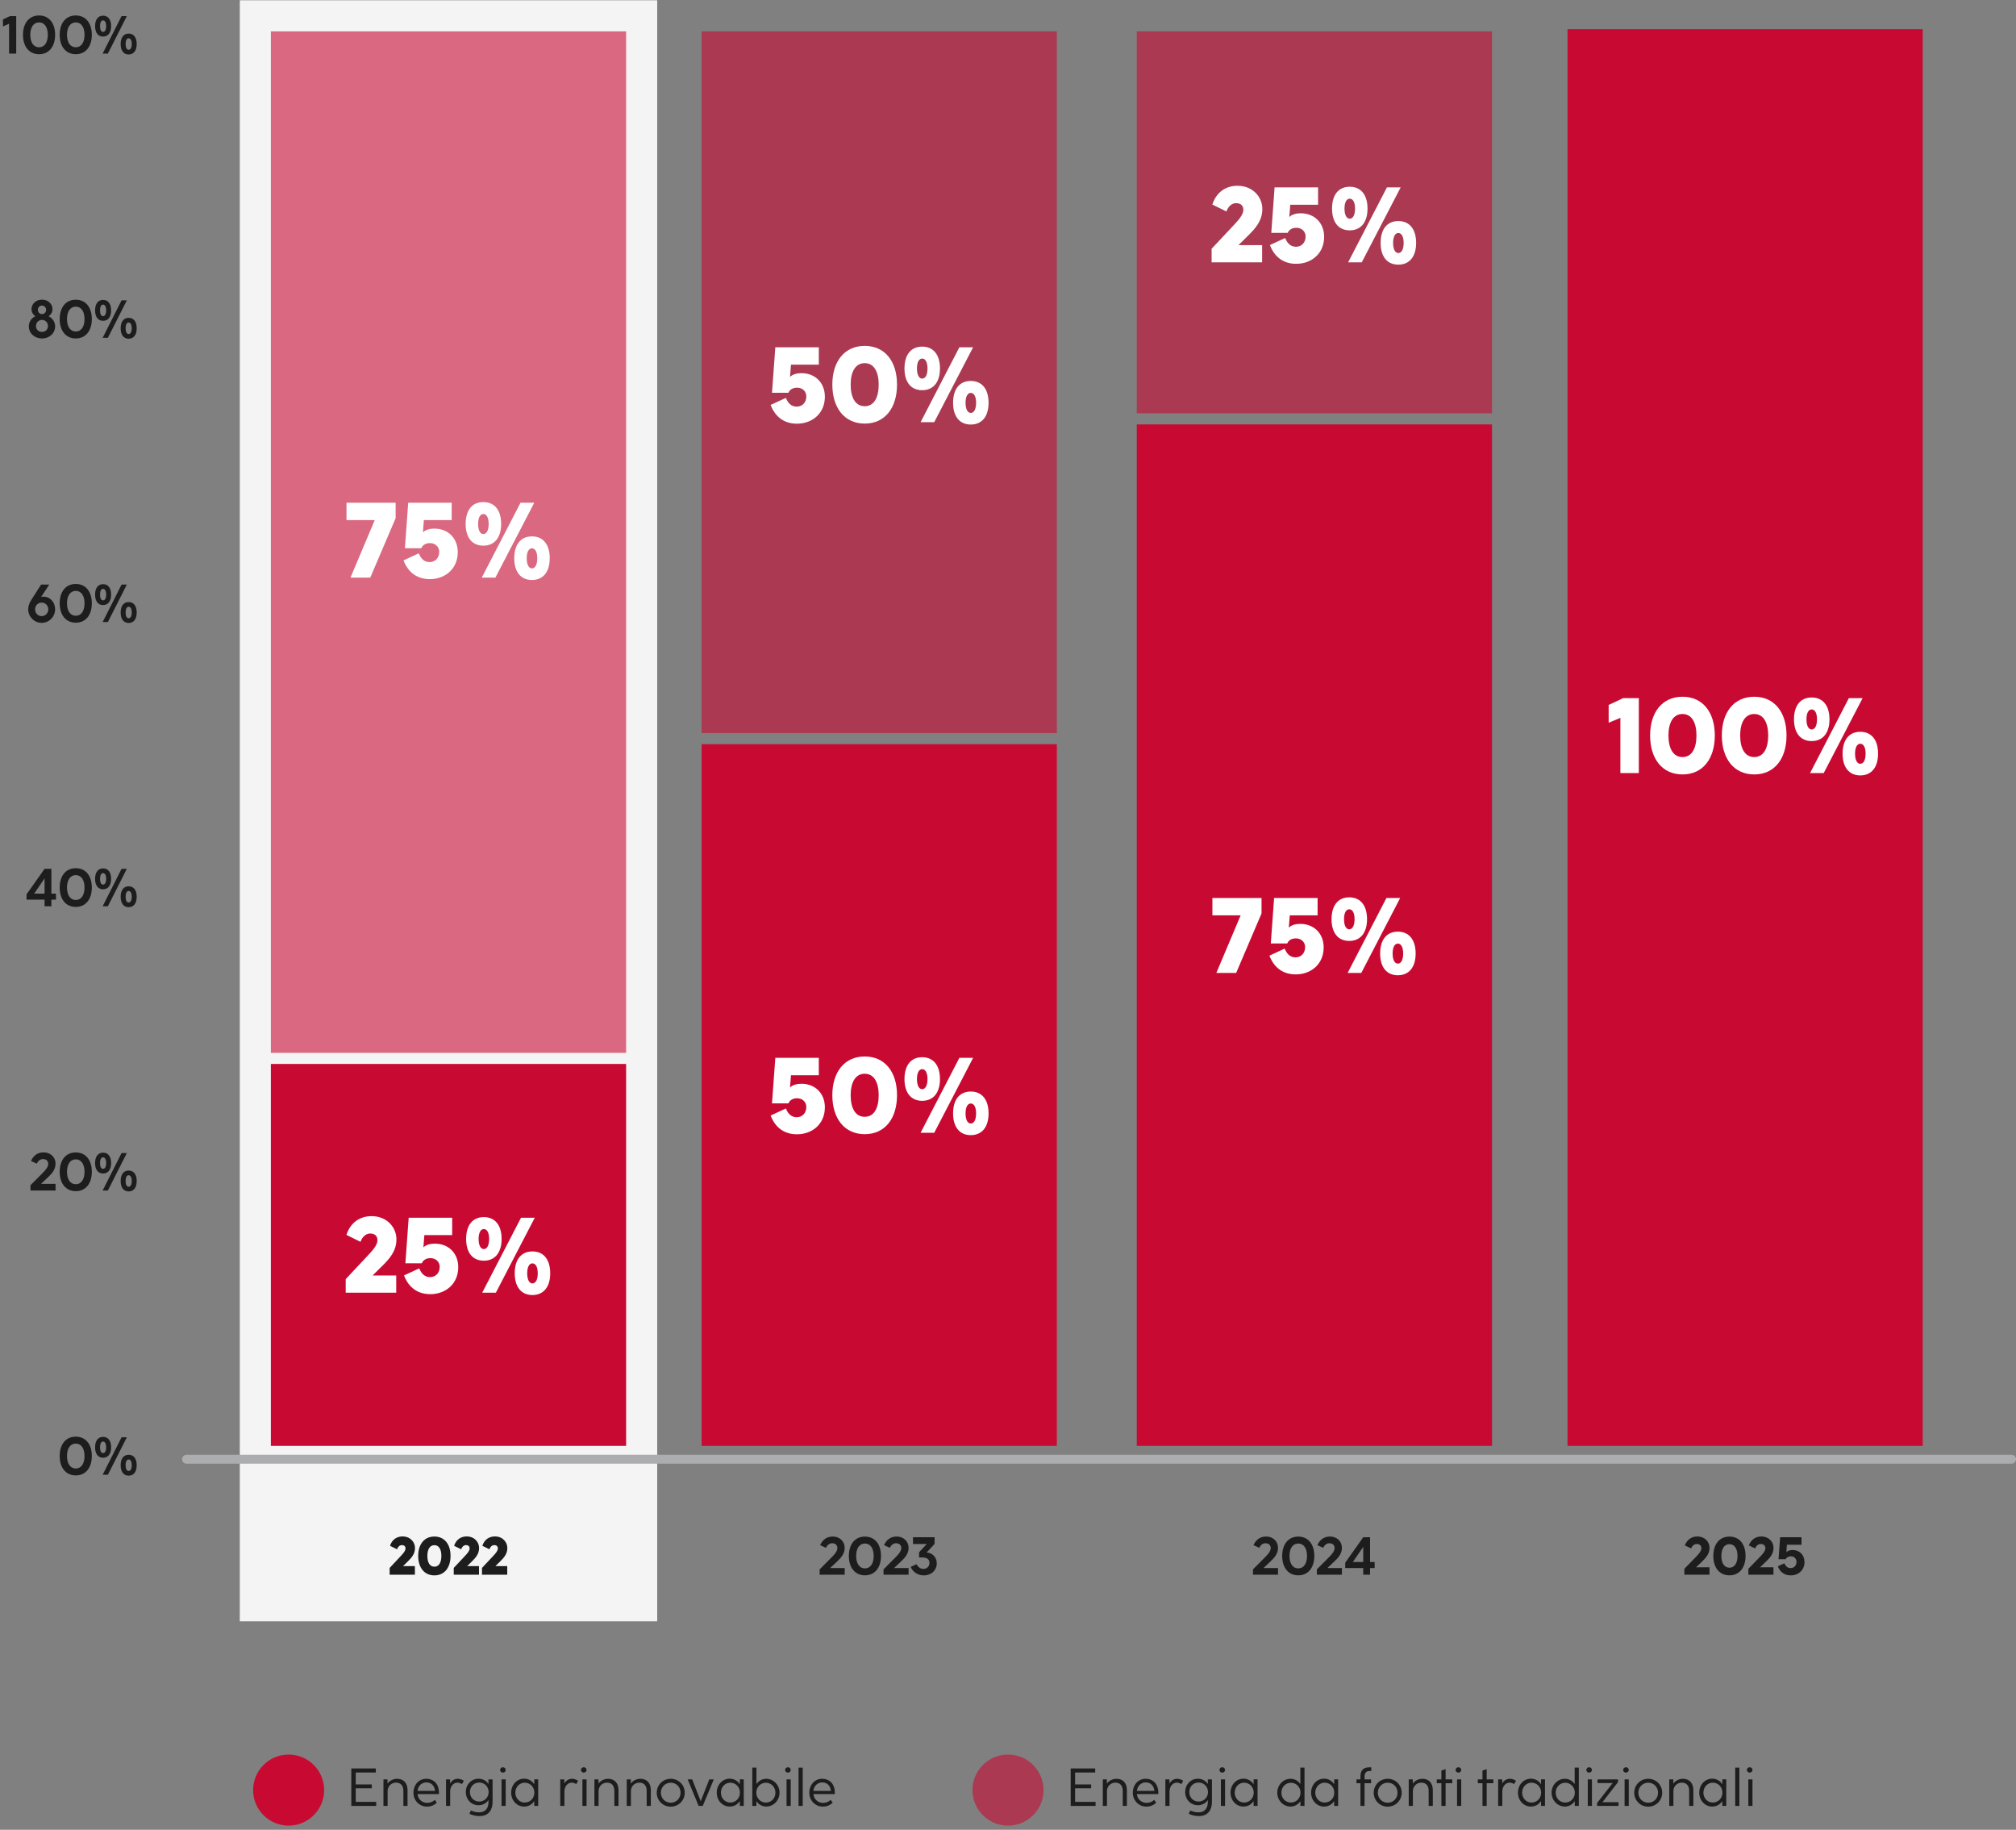 <?xml version="1.0" encoding="UTF-8"?>
<svg width="454px" height="412px" viewBox="0 0 454 412" version="1.1" xmlns="http://www.w3.org/2000/svg" xmlns:xlink="http://www.w3.org/1999/xlink">
    <rect x="0" y="0" width="454" height="412" fill="#808080" stroke="none"/>
    <title>rinnovabili-ita</title>
    <g id="🔪-04-Export" stroke="none" stroke-width="1" fill="none" fill-rule="evenodd">
        <g id="grafici-export-desktop" transform="translate(-493, -4142)">
            <g id="rinnovabili-ita" transform="translate(493.664, 4142.064)">
                <g id="Group-8" transform="translate(56.336, 395)">
                    <circle id="Oval-Copy-36" fill="#C80A32" cx="8" cy="8" r="8"></circle>
                    <circle id="Oval-Copy-38" fill="#C80A32" opacity="0.6" cx="170" cy="8" r="8"></circle>
                    <g id="Energia-rinnovabile" transform="translate(22.116, 2.852)" fill="#1D1D1D" fill-rule="nonzero">
                        <polygon id="Path" points="0 8.712 5.604 8.712 5.604 7.8 0.996 7.8 0.996 4.74 4.608 4.74 4.608 3.876 0.996 3.876 0.996 1.188 5.52 1.188 5.52 0.276 0 0.276"></polygon>
                        <path d="M7.236,8.712 L8.172,8.712 L8.172,5.364 C8.172,4.26 9.048,3.468 10.068,3.468 C11.076,3.468 11.724,4.104 11.724,5.316 L11.724,8.712 L12.66,8.712 L12.66,5.148 C12.66,3.492 11.7,2.604 10.308,2.604 C9.42,2.604 8.556,3.072 8.148,3.708 L8.148,2.736 L7.236,2.736 L7.236,8.712 Z" id="Path"></path>
                        <path d="M17.04,8.868 C17.964,8.868 18.696,8.52 19.26,7.992 L18.804,7.344 C18.372,7.764 17.796,8.028 17.1,8.028 C15.948,8.028 15.036,7.224 14.904,6.048 L19.716,6.048 C19.74,5.916 19.74,5.82 19.74,5.712 C19.74,3.924 18.696,2.604 16.86,2.604 C15.192,2.604 13.992,3.996 13.992,5.736 C13.992,7.476 15.3,8.868 17.04,8.868 Z M14.904,5.328 C15.048,4.188 15.84,3.42 16.908,3.42 C18.024,3.42 18.732,4.176 18.864,5.328 L14.904,5.328 Z" id="Shape"></path>
                        <path d="M21.324,8.712 L22.26,8.712 L22.26,5.436 C22.284,4.236 23.04,3.48 23.88,3.468 C24.216,3.468 24.564,3.576 24.924,3.792 L25.344,3.048 C24.9,2.748 24.408,2.604 23.964,2.604 C23.208,2.604 22.584,3.036 22.236,3.672 L22.236,2.736 L21.324,2.736 L21.324,8.712 Z" id="Path"></path>
                        <path d="M28.668,2.592 C27.012,2.592 25.788,3.9 25.788,5.58 C25.788,7.272 27.012,8.556 28.668,8.556 C29.64,8.556 30.408,8.076 30.9,7.392 L30.888,7.512 L30.888,7.86 C30.888,9.084 30.3,10.164 28.776,10.164 C28.092,10.164 27.432,9.984 26.94,9.744 L26.592,10.476 C27.12,10.764 28.02,11.004 28.86,11.004 C30.924,11.004 31.812,9.588 31.812,7.836 L31.812,2.736 L30.888,2.736 L30.888,3.768 C30.408,3.084 29.64,2.592 28.668,2.592 Z M26.712,5.58 C26.712,4.392 27.588,3.444 28.812,3.444 C30,3.444 30.924,4.38 30.924,5.604 C30.924,6.792 30,7.728 28.812,7.728 C27.588,7.728 26.712,6.804 26.712,5.58 Z" id="Shape"></path>
                        <path d="M33.828,8.712 L34.764,8.712 L34.764,2.736 L33.828,2.736 L33.828,8.712 Z M33.504,0.612 C33.504,0.924 33.756,1.212 34.14,1.212 C34.512,1.212 34.764,0.924 34.764,0.612 C34.764,0.288 34.512,0 34.14,0 C33.756,0 33.504,0.288 33.504,0.612 Z" id="Shape"></path>
                        <path d="M38.916,8.856 C39.876,8.856 40.692,8.4 41.196,7.608 L41.196,8.712 L42.084,8.712 L42.084,2.724 L41.196,2.724 L41.196,3.84 C40.692,3.036 39.864,2.58 38.916,2.58 C37.296,2.58 36,3.936 36,5.724 C36,7.5 37.284,8.856 38.916,8.856 Z M36.936,5.724 C36.936,4.464 37.884,3.48 39.036,3.48 C40.236,3.48 41.22,4.416 41.22,5.724 C41.22,7.02 40.236,7.956 39.036,7.956 C37.884,7.956 36.936,6.984 36.936,5.724 Z" id="Shape"></path>
                        <path d="M47.052,8.712 L47.988,8.712 L47.988,5.436 C48.012,4.236 48.768,3.48 49.608,3.468 C49.944,3.468 50.292,3.576 50.652,3.792 L51.072,3.048 C50.628,2.748 50.136,2.604 49.692,2.604 C48.936,2.604 48.312,3.036 47.964,3.672 L47.964,2.736 L47.052,2.736 L47.052,8.712 Z" id="Path"></path>
                        <path d="M52.044,8.712 L52.98,8.712 L52.98,2.736 L52.044,2.736 L52.044,8.712 Z M51.72,0.612 C51.72,0.924 51.972,1.212 52.356,1.212 C52.728,1.212 52.98,0.924 52.98,0.612 C52.98,0.288 52.728,0 52.356,0 C51.972,0 51.72,0.288 51.72,0.612 Z" id="Shape"></path>
                        <path d="M54.744,8.712 L55.68,8.712 L55.68,5.364 C55.68,4.26 56.556,3.468 57.576,3.468 C58.584,3.468 59.232,4.104 59.232,5.316 L59.232,8.712 L60.168,8.712 L60.168,5.148 C60.168,3.492 59.208,2.604 57.816,2.604 C56.928,2.604 56.064,3.072 55.656,3.708 L55.656,2.736 L54.744,2.736 L54.744,8.712 Z" id="Path"></path>
                        <path d="M62.028,8.712 L62.964,8.712 L62.964,5.364 C62.964,4.26 63.84,3.468 64.86,3.468 C65.868,3.468 66.516,4.104 66.516,5.316 L66.516,8.712 L67.452,8.712 L67.452,5.148 C67.452,3.492 66.492,2.604 65.1,2.604 C64.212,2.604 63.348,3.072 62.94,3.708 L62.94,2.736 L62.028,2.736 L62.028,8.712 Z" id="Path"></path>
                        <path d="M71.928,8.88 C73.692,8.88 75.084,7.488 75.084,5.736 C75.084,3.984 73.692,2.604 71.94,2.604 C70.164,2.604 68.784,3.984 68.784,5.736 C68.784,7.488 70.164,8.88 71.928,8.88 Z M69.708,5.736 C69.708,4.464 70.704,3.48 71.94,3.48 C73.176,3.48 74.148,4.464 74.148,5.736 C74.148,7.02 73.176,7.992 71.94,7.992 C70.704,7.992 69.708,7.02 69.708,5.736 Z" id="Shape"></path>
                        <polygon id="Path" points="78.216 8.712 79.14 8.712 81.636 2.736 80.616 2.736 78.684 7.656 76.764 2.736 75.744 2.736"></polygon>
                        <path d="M85.212,8.856 C86.172,8.856 86.988,8.4 87.492,7.608 L87.492,8.712 L88.38,8.712 L88.38,2.724 L87.492,2.724 L87.492,3.84 C86.988,3.036 86.16,2.58 85.212,2.58 C83.592,2.58 82.296,3.936 82.296,5.724 C82.296,7.5 83.58,8.856 85.212,8.856 Z M83.232,5.724 C83.232,4.464 84.18,3.48 85.332,3.48 C86.532,3.48 87.516,4.416 87.516,5.724 C87.516,7.02 86.532,7.956 85.332,7.956 C84.18,7.956 83.232,6.984 83.232,5.724 Z" id="Shape"></path>
                        <path d="M93.444,8.856 C95.076,8.856 96.432,7.488 96.432,5.724 C96.432,3.984 95.064,2.604 93.444,2.604 C92.484,2.604 91.716,3.084 91.236,3.792 L91.236,0.084 L90.3,0.084 L90.3,8.712 L91.224,8.712 L91.224,7.644 C91.716,8.364 92.484,8.856 93.444,8.856 Z M91.2,5.724 C91.2,4.464 92.172,3.492 93.36,3.492 C94.548,3.492 95.508,4.464 95.508,5.724 C95.508,7.02 94.548,7.956 93.36,7.956 C92.184,7.956 91.2,7.02 91.2,5.724 Z" id="Shape"></path>
                        <path d="M98.016,8.712 L98.952,8.712 L98.952,2.736 L98.016,2.736 L98.016,8.712 Z M97.692,0.612 C97.692,0.924 97.944,1.212 98.328,1.212 C98.7,1.212 98.952,0.924 98.952,0.612 C98.952,0.288 98.7,0 98.328,0 C97.944,0 97.692,0.288 97.692,0.612 Z" id="Shape"></path>
                        <polygon id="Path" points="100.716 8.712 101.652 8.712 101.652 0.084 100.716 0.084"></polygon>
                        <path d="M106.188,8.868 C107.112,8.868 107.844,8.52 108.408,7.992 L107.952,7.344 C107.52,7.764 106.944,8.028 106.248,8.028 C105.096,8.028 104.184,7.224 104.052,6.048 L108.864,6.048 C108.888,5.916 108.888,5.82 108.888,5.712 C108.888,3.924 107.844,2.604 106.008,2.604 C104.34,2.604 103.14,3.996 103.14,5.736 C103.14,7.476 104.448,8.868 106.188,8.868 Z M104.052,5.328 C104.196,4.188 104.988,3.42 106.056,3.42 C107.172,3.42 107.88,4.176 108.012,5.328 L104.052,5.328 Z" id="Shape"></path>
                    </g>
                    <g id="Energia-da-fonti-tra" transform="translate(184.116, 2.852)" fill="#1D1D1D" fill-rule="nonzero">
                        <polygon id="Path" points="0 8.712 5.604 8.712 5.604 7.8 0.996 7.8 0.996 4.74 4.608 4.74 4.608 3.876 0.996 3.876 0.996 1.188 5.52 1.188 5.52 0.276 0 0.276"></polygon>
                        <path d="M7.236,8.712 L8.172,8.712 L8.172,5.364 C8.172,4.26 9.048,3.468 10.068,3.468 C11.076,3.468 11.724,4.104 11.724,5.316 L11.724,8.712 L12.66,8.712 L12.66,5.148 C12.66,3.492 11.7,2.604 10.308,2.604 C9.42,2.604 8.556,3.072 8.148,3.708 L8.148,2.736 L7.236,2.736 L7.236,8.712 Z" id="Path"></path>
                        <path d="M17.04,8.868 C17.964,8.868 18.696,8.52 19.26,7.992 L18.804,7.344 C18.372,7.764 17.796,8.028 17.1,8.028 C15.948,8.028 15.036,7.224 14.904,6.048 L19.716,6.048 C19.74,5.916 19.74,5.82 19.74,5.712 C19.74,3.924 18.696,2.604 16.86,2.604 C15.192,2.604 13.992,3.996 13.992,5.736 C13.992,7.476 15.3,8.868 17.04,8.868 Z M14.904,5.328 C15.048,4.188 15.84,3.42 16.908,3.42 C18.024,3.42 18.732,4.176 18.864,5.328 L14.904,5.328 Z" id="Shape"></path>
                        <path d="M21.324,8.712 L22.26,8.712 L22.26,5.436 C22.284,4.236 23.04,3.48 23.88,3.468 C24.216,3.468 24.564,3.576 24.924,3.792 L25.344,3.048 C24.9,2.748 24.408,2.604 23.964,2.604 C23.208,2.604 22.584,3.036 22.236,3.672 L22.236,2.736 L21.324,2.736 L21.324,8.712 Z" id="Path"></path>
                        <path d="M28.668,2.592 C27.012,2.592 25.788,3.9 25.788,5.58 C25.788,7.272 27.012,8.556 28.668,8.556 C29.64,8.556 30.408,8.076 30.9,7.392 L30.888,7.512 L30.888,7.86 C30.888,9.084 30.3,10.164 28.776,10.164 C28.092,10.164 27.432,9.984 26.94,9.744 L26.592,10.476 C27.12,10.764 28.02,11.004 28.86,11.004 C30.924,11.004 31.812,9.588 31.812,7.836 L31.812,2.736 L30.888,2.736 L30.888,3.768 C30.408,3.084 29.64,2.592 28.668,2.592 Z M26.712,5.58 C26.712,4.392 27.588,3.444 28.812,3.444 C30,3.444 30.924,4.38 30.924,5.604 C30.924,6.792 30,7.728 28.812,7.728 C27.588,7.728 26.712,6.804 26.712,5.58 Z" id="Shape"></path>
                        <path d="M33.828,8.712 L34.764,8.712 L34.764,2.736 L33.828,2.736 L33.828,8.712 Z M33.504,0.612 C33.504,0.924 33.756,1.212 34.14,1.212 C34.512,1.212 34.764,0.924 34.764,0.612 C34.764,0.288 34.512,0 34.14,0 C33.756,0 33.504,0.288 33.504,0.612 Z" id="Shape"></path>
                        <path d="M38.916,8.856 C39.876,8.856 40.692,8.4 41.196,7.608 L41.196,8.712 L42.084,8.712 L42.084,2.724 L41.196,2.724 L41.196,3.84 C40.692,3.036 39.864,2.58 38.916,2.58 C37.296,2.58 36,3.936 36,5.724 C36,7.5 37.284,8.856 38.916,8.856 Z M36.936,5.724 C36.936,4.464 37.884,3.48 39.036,3.48 C40.236,3.48 41.22,4.416 41.22,5.724 C41.22,7.02 40.236,7.956 39.036,7.956 C37.884,7.956 36.936,6.984 36.936,5.724 Z" id="Shape"></path>
                        <path d="M49.512,8.856 C50.472,8.856 51.24,8.364 51.732,7.644 L51.732,8.712 L52.656,8.712 L52.656,0.084 L51.72,0.084 L51.72,3.792 C51.24,3.084 50.472,2.604 49.512,2.604 C47.892,2.604 46.524,3.984 46.524,5.724 C46.524,7.488 47.88,8.856 49.512,8.856 Z M47.448,5.724 C47.448,4.464 48.408,3.492 49.596,3.492 C50.784,3.492 51.756,4.464 51.756,5.724 C51.756,7.02 50.772,7.956 49.596,7.956 C48.408,7.956 47.448,7.02 47.448,5.724 Z" id="Shape"></path>
                        <path d="M57.06,8.856 C58.02,8.856 58.836,8.4 59.34,7.608 L59.34,8.712 L60.228,8.712 L60.228,2.724 L59.34,2.724 L59.34,3.84 C58.836,3.036 58.008,2.58 57.06,2.58 C55.44,2.58 54.144,3.936 54.144,5.724 C54.144,7.5 55.428,8.856 57.06,8.856 Z M55.08,5.724 C55.08,4.464 56.028,3.48 57.18,3.48 C58.38,3.48 59.364,4.416 59.364,5.724 C59.364,7.02 58.38,7.956 57.18,7.956 C56.028,7.956 55.08,6.984 55.08,5.724 Z" id="Shape"></path>
                        <path d="M65.256,8.712 L66.18,8.712 L66.18,3.6 L67.644,3.6 L67.644,2.736 L66.18,2.736 L66.18,2.124 C66.18,1.272 66.552,0.852 67.308,0.852 L67.692,0.852 L67.692,0.024 C67.488,0.012 67.476,0.012 67.272,0.012 C65.976,0.012 65.256,0.66 65.256,2.016 L65.256,2.736 L64.356,2.736 L64.356,3.6 L65.256,3.6 L65.256,8.712 Z" id="Path"></path>
                        <path d="M71.388,8.88 C73.152,8.88 74.544,7.488 74.544,5.736 C74.544,3.984 73.152,2.604 71.4,2.604 C69.624,2.604 68.244,3.984 68.244,5.736 C68.244,7.488 69.624,8.88 71.388,8.88 Z M69.168,5.736 C69.168,4.464 70.164,3.48 71.4,3.48 C72.636,3.48 73.608,4.464 73.608,5.736 C73.608,7.02 72.636,7.992 71.4,7.992 C70.164,7.992 69.168,7.02 69.168,5.736 Z" id="Shape"></path>
                        <path d="M76.128,8.712 L77.064,8.712 L77.064,5.364 C77.064,4.26 77.94,3.468 78.96,3.468 C79.968,3.468 80.616,4.104 80.616,5.316 L80.616,8.712 L81.552,8.712 L81.552,5.148 C81.552,3.492 80.592,2.604 79.2,2.604 C78.312,2.604 77.448,3.072 77.04,3.708 L77.04,2.736 L76.128,2.736 L76.128,8.712 Z" id="Path"></path>
                        <polygon id="Path" points="83.484 8.712 84.432 8.712 84.432 3.6 85.932 3.6 85.932 2.736 84.432 2.736 84.432 0.432 83.484 0.744 83.484 2.736 82.44 2.736 82.44 3.6 83.484 3.6"></polygon>
                        <path d="M87.012,8.712 L87.948,8.712 L87.948,2.736 L87.012,2.736 L87.012,8.712 Z M86.688,0.612 C86.688,0.924 86.94,1.212 87.324,1.212 C87.696,1.212 87.948,0.924 87.948,0.612 C87.948,0.288 87.696,0 87.324,0 C86.94,0 86.688,0.288 86.688,0.612 Z" id="Shape"></path>
                        <polygon id="Path" points="92.736 8.712 93.684 8.712 93.684 3.6 95.184 3.6 95.184 2.736 93.684 2.736 93.684 0.432 92.736 0.744 92.736 2.736 91.692 2.736 91.692 3.6 92.736 3.6"></polygon>
                        <path d="M96.264,8.712 L97.2,8.712 L97.2,5.436 C97.224,4.236 97.98,3.48 98.82,3.468 C99.156,3.468 99.504,3.576 99.864,3.792 L100.284,3.048 C99.84,2.748 99.348,2.604 98.904,2.604 C98.148,2.604 97.524,3.036 97.176,3.672 L97.176,2.736 L96.264,2.736 L96.264,8.712 Z" id="Path"></path>
                        <path d="M103.644,8.856 C104.604,8.856 105.42,8.4 105.924,7.608 L105.924,8.712 L106.812,8.712 L106.812,2.724 L105.924,2.724 L105.924,3.84 C105.42,3.036 104.592,2.58 103.644,2.58 C102.024,2.58 100.728,3.936 100.728,5.724 C100.728,7.5 102.012,8.856 103.644,8.856 Z M101.664,5.724 C101.664,4.464 102.612,3.48 103.764,3.48 C104.964,3.48 105.948,4.416 105.948,5.724 C105.948,7.02 104.964,7.956 103.764,7.956 C102.612,7.956 101.664,6.984 101.664,5.724 Z" id="Shape"></path>
                        <path d="M111.288,8.856 C112.248,8.856 113.016,8.364 113.508,7.644 L113.508,8.712 L114.432,8.712 L114.432,0.084 L113.496,0.084 L113.496,3.792 C113.016,3.084 112.248,2.604 111.288,2.604 C109.668,2.604 108.3,3.984 108.3,5.724 C108.3,7.488 109.656,8.856 111.288,8.856 Z M109.224,5.724 C109.224,4.464 110.184,3.492 111.372,3.492 C112.56,3.492 113.532,4.464 113.532,5.724 C113.532,7.02 112.548,7.956 111.372,7.956 C110.184,7.956 109.224,7.02 109.224,5.724 Z" id="Shape"></path>
                        <path d="M116.448,8.712 L117.384,8.712 L117.384,2.736 L116.448,2.736 L116.448,8.712 Z M116.124,0.612 C116.124,0.924 116.376,1.212 116.76,1.212 C117.132,1.212 117.384,0.924 117.384,0.612 C117.384,0.288 117.132,0 116.76,0 C116.376,0 116.124,0.288 116.124,0.612 Z" id="Shape"></path>
                        <polygon id="Path" points="118.536 8.712 123.372 8.712 123.372 7.872 119.76 7.872 123.252 3.36 123.252 2.736 118.644 2.736 118.644 3.564 122.052 3.564 118.536 8.064"></polygon>
                        <path d="M124.74,8.712 L125.676,8.712 L125.676,2.736 L124.74,2.736 L124.74,8.712 Z M124.416,0.612 C124.416,0.924 124.668,1.212 125.052,1.212 C125.424,1.212 125.676,0.924 125.676,0.612 C125.676,0.288 125.424,0 125.052,0 C124.668,0 124.416,0.288 124.416,0.612 Z" id="Shape"></path>
                        <path d="M130.056,8.88 C131.82,8.88 133.212,7.488 133.212,5.736 C133.212,3.984 131.82,2.604 130.068,2.604 C128.292,2.604 126.912,3.984 126.912,5.736 C126.912,7.488 128.292,8.88 130.056,8.88 Z M127.836,5.736 C127.836,4.464 128.832,3.48 130.068,3.48 C131.304,3.48 132.276,4.464 132.276,5.736 C132.276,7.02 131.304,7.992 130.068,7.992 C128.832,7.992 127.836,7.02 127.836,5.736 Z" id="Shape"></path>
                        <path d="M134.796,8.712 L135.732,8.712 L135.732,5.364 C135.732,4.26 136.608,3.468 137.628,3.468 C138.636,3.468 139.284,4.104 139.284,5.316 L139.284,8.712 L140.22,8.712 L140.22,5.148 C140.22,3.492 139.26,2.604 137.868,2.604 C136.98,2.604 136.116,3.072 135.708,3.708 L135.708,2.736 L134.796,2.736 L134.796,8.712 Z" id="Path"></path>
                        <path d="M144.468,8.856 C145.428,8.856 146.244,8.4 146.748,7.608 L146.748,8.712 L147.636,8.712 L147.636,2.724 L146.748,2.724 L146.748,3.84 C146.244,3.036 145.416,2.58 144.468,2.58 C142.848,2.58 141.552,3.936 141.552,5.724 C141.552,7.5 142.836,8.856 144.468,8.856 Z M142.488,5.724 C142.488,4.464 143.436,3.48 144.588,3.48 C145.788,3.48 146.772,4.416 146.772,5.724 C146.772,7.02 145.788,7.956 144.588,7.956 C143.436,7.956 142.488,6.984 142.488,5.724 Z" id="Shape"></path>
                        <polygon id="Path" points="149.652 8.712 150.588 8.712 150.588 0.084 149.652 0.084"></polygon>
                        <path d="M152.604,8.712 L153.54,8.712 L153.54,2.736 L152.604,2.736 L152.604,8.712 Z M152.28,0.612 C152.28,0.924 152.532,1.212 152.916,1.212 C153.288,1.212 153.54,0.924 153.54,0.612 C153.54,0.288 153.288,0 152.916,0 C152.532,0 152.28,0.288 152.28,0.612 Z" id="Shape"></path>
                    </g>
                </g>
                <g id="Group">
                    <rect id="Rectangle" fill="#F4F4F4" x="53.336" y="0" width="94" height="365"></rect>
                    <rect id="Rectangle" fill="#C80A32" x="157.336" y="167.5" width="80" height="158"></rect>
                    <rect id="Rectangle-Copy-13" fill="#C80A32" opacity="0.6" x="157.336" y="7" width="80" height="158"></rect>
                    <rect id="Rectangle-Copy" fill="#C80A32" x="60.336" y="239.5" width="80" height="86"></rect>
                    <rect id="Rectangle-Copy-14" fill="#C80A32" opacity="0.6" x="60.336" y="7" width="80" height="230"></rect>
                    <g id="2023" transform="translate(183.92, 345.908)" fill="#1D1D1D" fill-rule="nonzero">
                        <path d="M0,8.592 L5.64,8.592 L5.64,7.092 L2.364,7.092 L3.936,5.616 C4.896,4.728 5.64,3.804 5.64,2.532 C5.64,1.188 4.608,0 2.928,0 C1.704,0 0.672,0.648 0.108,1.944 L1.428,2.544 C1.68,1.944 2.184,1.512 2.808,1.512 C3.576,1.512 3.996,1.968 3.996,2.616 C3.996,3.252 3.408,3.984 2.712,4.668 L0,7.392 L0,8.592 Z" id="Path"></path>
                        <path d="M10.2,8.736 C12.42,8.736 13.812,7.02 13.812,4.368 C13.812,1.716 12.42,0.012 10.2,0.012 C7.968,0.012 6.576,1.716 6.576,4.368 C6.576,7.02 7.968,8.736 10.2,8.736 Z M8.22,4.368 C8.22,2.664 8.964,1.572 10.2,1.572 C11.424,1.572 12.168,2.664 12.168,4.368 C12.168,6.084 11.424,7.176 10.2,7.176 C8.964,7.176 8.22,6.084 8.22,4.368 Z" id="Shape"></path>
                        <path d="M14.388,8.592 L20.028,8.592 L20.028,7.092 L16.752,7.092 L18.324,5.616 C19.284,4.728 20.028,3.804 20.028,2.532 C20.028,1.188 18.996,0 17.316,0 C16.092,0 15.06,0.648 14.496,1.944 L15.816,2.544 C16.068,1.944 16.572,1.512 17.196,1.512 C17.964,1.512 18.384,1.968 18.384,2.616 C18.384,3.252 17.796,3.984 17.1,4.668 L14.388,7.392 L14.388,8.592 Z" id="Path"></path>
                        <path d="M23.436,8.748 C25.164,8.748 26.376,7.596 26.376,6 C26.376,4.944 25.656,3.696 24.096,3.6 L25.884,1.656 L25.884,0.156 L21.024,0.156 L21.024,1.68 L24.12,1.68 L22.392,3.54 L22.392,4.704 L23.052,4.704 C24.18,4.704 24.732,5.136 24.732,5.94 C24.732,6.732 24.156,7.296 23.34,7.296 C22.704,7.296 22.116,6.84 21.816,6.228 L20.508,6.828 C20.928,7.944 22.092,8.748 23.436,8.748 Z" id="Path"></path>
                    </g>
                    <g id="2022" transform="translate(87.082, 345.884)" fill="#1D1D1D" fill-rule="nonzero">
                        <path d="M0,8.616 L5.688,8.616 L5.688,6.684 L3.024,6.684 L4.092,5.628 C4.944,4.788 5.712,3.936 5.712,2.604 C5.712,1.272 4.644,0 2.916,0 C1.656,0 0.552,0.66 0.084,2.112 L1.668,2.892 C1.86,2.34 2.268,1.956 2.748,1.956 C3.312,1.956 3.576,2.268 3.576,2.712 C3.576,3.264 2.976,3.924 2.508,4.416 L0,7.092 L0,8.616 Z" id="Path"></path>
                        <path d="M10.08,8.772 C12.36,8.772 13.716,7.008 13.716,4.38 C13.716,1.776 12.36,0.024 10.08,0.024 C7.8,0.024 6.432,1.776 6.432,4.38 C6.432,7.008 7.8,8.772 10.08,8.772 Z M8.496,4.38 C8.496,2.952 9.024,1.968 10.08,1.968 C11.124,1.968 11.652,2.952 11.652,4.38 C11.652,5.844 11.124,6.816 10.08,6.816 C9.024,6.816 8.496,5.844 8.496,4.38 Z" id="Shape"></path>
                        <path d="M14.436,8.616 L20.124,8.616 L20.124,6.684 L17.46,6.684 L18.528,5.628 C19.38,4.788 20.148,3.936 20.148,2.604 C20.148,1.272 19.08,0 17.352,0 C16.092,0 14.988,0.66 14.52,2.112 L16.104,2.892 C16.296,2.34 16.704,1.956 17.184,1.956 C17.748,1.956 18.012,2.268 18.012,2.712 C18.012,3.264 17.412,3.924 16.944,4.416 L14.436,7.092 L14.436,8.616 Z" id="Path"></path>
                        <path d="M20.796,8.616 L26.484,8.616 L26.484,6.684 L23.82,6.684 L24.888,5.628 C25.74,4.788 26.508,3.936 26.508,2.604 C26.508,1.272 25.44,0 23.712,0 C22.452,0 21.348,0.66 20.88,2.112 L22.464,2.892 C22.656,2.34 23.064,1.956 23.544,1.956 C24.108,1.956 24.372,2.268 24.372,2.712 C24.372,3.264 23.772,3.924 23.304,4.416 L20.796,7.092 L20.796,8.616 Z" id="Path"></path>
                    </g>
                    <g id="50%" transform="translate(172.88, 237.816)" fill="#FFFFFF" fill-rule="nonzero">
                        <path d="M5.928,17.52 C9.384,17.52 12.216,15.192 12.216,11.448 C12.216,8.352 10.08,6.144 6.936,6.144 C5.952,6.144 4.968,6.384 4.368,6.984 L4.584,4.224 L10.848,4.224 L10.848,0.312 L1.056,0.312 L0.312,10.56 L4.008,10.56 C4.296,9.84 5.016,9.408 5.952,9.408 C7.2,9.408 8.04,10.272 8.04,11.376 C8.04,12.72 7.152,13.68 5.88,13.68 C4.68,13.68 3.936,12.936 3.432,11.712 L0,13.296 C1.104,16.176 3.24,17.52 5.928,17.52 Z" id="Path"></path>
                        <path d="M21.192,17.496 C25.752,17.496 28.464,13.968 28.464,8.712 C28.464,3.504 25.752,0 21.192,0 C16.632,0 13.896,3.504 13.896,8.712 C13.896,13.968 16.632,17.496 21.192,17.496 Z M18.024,8.712 C18.024,5.856 19.08,3.888 21.192,3.888 C23.28,3.888 24.336,5.856 24.336,8.712 C24.336,11.64 23.28,13.584 21.192,13.584 C19.08,13.584 18.024,11.64 18.024,8.712 Z" id="Shape"></path>
                        <path d="M34.128,9.984 C36.648,9.984 38.136,8.16 38.136,5.088 C38.136,1.992 36.648,0.168 34.128,0.168 C31.608,0.168 30.144,1.992 30.144,5.088 C30.144,8.16 31.608,9.984 34.128,9.984 Z M32.952,5.088 C32.952,3.696 33.408,2.856 34.128,2.856 C34.872,2.856 35.328,3.696 35.328,5.088 C35.328,6.504 34.872,7.368 34.128,7.368 C33.408,7.368 32.952,6.504 32.952,5.088 Z M33.768,17.184 L36.84,17.184 L45.6,0.312 L42.504,0.312 L33.768,17.184 Z M41.088,12.816 C41.088,15.888 42.552,17.712 45.072,17.712 C47.592,17.712 49.08,15.888 49.08,12.816 C49.08,9.72 47.592,7.896 45.072,7.896 C42.552,7.896 41.088,9.72 41.088,12.816 Z M43.896,12.816 C43.896,11.424 44.352,10.584 45.072,10.584 C45.816,10.584 46.272,11.424 46.272,12.816 C46.272,14.232 45.816,15.096 45.072,15.096 C44.352,15.096 43.896,14.232 43.896,12.816 Z" id="Shape"></path>
                    </g>
                    <g id="50%" transform="translate(172.88, 77.816)" fill="#FFFFFF" fill-rule="nonzero">
                        <path d="M5.928,17.52 C9.384,17.52 12.216,15.192 12.216,11.448 C12.216,8.352 10.08,6.144 6.936,6.144 C5.952,6.144 4.968,6.384 4.368,6.984 L4.584,4.224 L10.848,4.224 L10.848,0.312 L1.056,0.312 L0.312,10.56 L4.008,10.56 C4.296,9.84 5.016,9.408 5.952,9.408 C7.2,9.408 8.04,10.272 8.04,11.376 C8.04,12.72 7.152,13.68 5.88,13.68 C4.68,13.68 3.936,12.936 3.432,11.712 L0,13.296 C1.104,16.176 3.24,17.52 5.928,17.52 Z" id="Path"></path>
                        <path d="M21.192,17.496 C25.752,17.496 28.464,13.968 28.464,8.712 C28.464,3.504 25.752,0 21.192,0 C16.632,0 13.896,3.504 13.896,8.712 C13.896,13.968 16.632,17.496 21.192,17.496 Z M18.024,8.712 C18.024,5.856 19.08,3.888 21.192,3.888 C23.28,3.888 24.336,5.856 24.336,8.712 C24.336,11.64 23.28,13.584 21.192,13.584 C19.08,13.584 18.024,11.64 18.024,8.712 Z" id="Shape"></path>
                        <path d="M34.128,9.984 C36.648,9.984 38.136,8.16 38.136,5.088 C38.136,1.992 36.648,0.168 34.128,0.168 C31.608,0.168 30.144,1.992 30.144,5.088 C30.144,8.16 31.608,9.984 34.128,9.984 Z M32.952,5.088 C32.952,3.696 33.408,2.856 34.128,2.856 C34.872,2.856 35.328,3.696 35.328,5.088 C35.328,6.504 34.872,7.368 34.128,7.368 C33.408,7.368 32.952,6.504 32.952,5.088 Z M33.768,17.184 L36.84,17.184 L45.6,0.312 L42.504,0.312 L33.768,17.184 Z M41.088,12.816 C41.088,15.888 42.552,17.712 45.072,17.712 C47.592,17.712 49.08,15.888 49.08,12.816 C49.08,9.72 47.592,7.896 45.072,7.896 C42.552,7.896 41.088,9.72 41.088,12.816 Z M43.896,12.816 C43.896,11.424 44.352,10.584 45.072,10.584 C45.816,10.584 46.272,11.424 46.272,12.816 C46.272,14.232 45.816,15.096 45.072,15.096 C44.352,15.096 43.896,14.232 43.896,12.816 Z" id="Shape"></path>
                    </g>
                    <g id="25%" transform="translate(77.188, 273.768)" fill="#FFFFFF" fill-rule="nonzero">
                        <path d="M0,17.232 L11.376,17.232 L11.376,13.368 L6.048,13.368 L8.184,11.256 C9.888,9.576 11.424,7.872 11.424,5.208 C11.424,2.544 9.288,0 5.832,0 C3.312,0 1.104,1.32 0.168,4.224 L3.336,5.784 C3.72,4.68 4.536,3.912 5.496,3.912 C6.624,3.912 7.152,4.536 7.152,5.424 C7.152,6.528 5.952,7.848 5.016,8.832 L0,14.184 L0,17.232 Z" id="Path"></path>
                        <path d="M19.056,17.568 C22.512,17.568 25.344,15.24 25.344,11.496 C25.344,8.4 23.208,6.192 20.064,6.192 C19.08,6.192 18.096,6.432 17.496,7.032 L17.712,4.272 L23.976,4.272 L23.976,0.36 L14.184,0.36 L13.44,10.608 L17.136,10.608 C17.424,9.888 18.144,9.456 19.08,9.456 C20.328,9.456 21.168,10.32 21.168,11.424 C21.168,12.768 20.28,13.728 19.008,13.728 C17.808,13.728 17.064,12.984 16.56,11.76 L13.128,13.344 C14.232,16.224 16.368,17.568 19.056,17.568 Z" id="Path"></path>
                        <path d="M31.104,10.032 C33.624,10.032 35.112,8.208 35.112,5.136 C35.112,2.04 33.624,0.216 31.104,0.216 C28.584,0.216 27.12,2.04 27.12,5.136 C27.12,8.208 28.584,10.032 31.104,10.032 Z M29.928,5.136 C29.928,3.744 30.384,2.904 31.104,2.904 C31.848,2.904 32.304,3.744 32.304,5.136 C32.304,6.552 31.848,7.416 31.104,7.416 C30.384,7.416 29.928,6.552 29.928,5.136 Z M30.744,17.232 L33.816,17.232 L42.576,0.36 L39.48,0.36 L30.744,17.232 Z M38.064,12.864 C38.064,15.936 39.528,17.76 42.048,17.76 C44.568,17.76 46.056,15.936 46.056,12.864 C46.056,9.768 44.568,7.944 42.048,7.944 C39.528,7.944 38.064,9.768 38.064,12.864 Z M40.872,12.864 C40.872,11.472 41.328,10.632 42.048,10.632 C42.792,10.632 43.248,11.472 43.248,12.864 C43.248,14.28 42.792,15.144 42.048,15.144 C41.328,15.144 40.872,14.28 40.872,12.864 Z" id="Shape"></path>
                    </g>
                    <g id="75%" transform="translate(77.368, 112.984)" fill="#FFFFFF" fill-rule="nonzero">
                        <polygon id="Path" points="0.888 17.016 5.352 17.016 11.064 3.624 11.064 0.144 0 0.144 0 4.056 6.36 4.056"></polygon>
                        <path d="M18.768,17.352 C22.224,17.352 25.056,15.024 25.056,11.28 C25.056,8.184 22.92,5.976 19.776,5.976 C18.792,5.976 17.808,6.216 17.208,6.816 L17.424,4.056 L23.688,4.056 L23.688,0.144 L13.896,0.144 L13.152,10.392 L16.848,10.392 C17.136,9.672 17.856,9.24 18.792,9.24 C20.04,9.24 20.88,10.104 20.88,11.208 C20.88,12.552 19.992,13.512 18.72,13.512 C17.52,13.512 16.776,12.768 16.272,11.544 L12.84,13.128 C13.944,16.008 16.08,17.352 18.768,17.352 Z" id="Path"></path>
                        <path d="M30.816,9.816 C33.336,9.816 34.824,7.992 34.824,4.92 C34.824,1.824 33.336,0 30.816,0 C28.296,0 26.832,1.824 26.832,4.92 C26.832,7.992 28.296,9.816 30.816,9.816 Z M29.64,4.92 C29.64,3.528 30.096,2.688 30.816,2.688 C31.56,2.688 32.016,3.528 32.016,4.92 C32.016,6.336 31.56,7.2 30.816,7.2 C30.096,7.2 29.64,6.336 29.64,4.92 Z M30.456,17.016 L33.528,17.016 L42.288,0.144 L39.192,0.144 L30.456,17.016 Z M37.776,12.648 C37.776,15.72 39.24,17.544 41.76,17.544 C44.28,17.544 45.768,15.72 45.768,12.648 C45.768,9.552 44.28,7.728 41.76,7.728 C39.24,7.728 37.776,9.552 37.776,12.648 Z M40.584,12.648 C40.584,11.256 41.04,10.416 41.76,10.416 C42.504,10.416 42.96,11.256 42.96,12.648 C42.96,14.064 42.504,14.928 41.76,14.928 C41.04,14.928 40.584,14.064 40.584,12.648 Z" id="Shape"></path>
                    </g>
                    <g id="2024" transform="translate(281.506, 345.908)" fill="#1D1D1D" fill-rule="nonzero">
                        <path d="M0,8.592 L5.64,8.592 L5.64,7.092 L2.364,7.092 L3.936,5.616 C4.896,4.728 5.64,3.804 5.64,2.532 C5.64,1.188 4.608,0 2.928,0 C1.704,0 0.672,0.648 0.108,1.944 L1.428,2.544 C1.68,1.944 2.184,1.512 2.808,1.512 C3.576,1.512 3.996,1.968 3.996,2.616 C3.996,3.252 3.408,3.984 2.712,4.668 L0,7.392 L0,8.592 Z" id="Path"></path>
                        <path d="M10.2,8.736 C12.42,8.736 13.812,7.02 13.812,4.368 C13.812,1.716 12.42,0.012 10.2,0.012 C7.968,0.012 6.576,1.716 6.576,4.368 C6.576,7.02 7.968,8.736 10.2,8.736 Z M8.22,4.368 C8.22,2.664 8.964,1.572 10.2,1.572 C11.424,1.572 12.168,2.664 12.168,4.368 C12.168,6.084 11.424,7.176 10.2,7.176 C8.964,7.176 8.22,6.084 8.22,4.368 Z" id="Shape"></path>
                        <path d="M14.388,8.592 L20.028,8.592 L20.028,7.092 L16.752,7.092 L18.324,5.616 C19.284,4.728 20.028,3.804 20.028,2.532 C20.028,1.188 18.996,0 17.316,0 C16.092,0 15.06,0.648 14.496,1.944 L15.816,2.544 C16.068,1.944 16.572,1.512 17.196,1.512 C17.964,1.512 18.384,1.968 18.384,2.616 C18.384,3.252 17.796,3.984 17.1,4.668 L14.388,7.392 L14.388,8.592 Z" id="Path"></path>
                        <path d="M24.828,8.592 L26.364,8.592 L26.364,7.092 L27.396,7.092 L27.396,5.736 L26.364,5.736 L26.364,0.156 L24.828,0.156 L20.772,5.892 L20.772,7.092 L24.828,7.092 L24.828,8.592 Z M22.488,5.736 L24.828,2.316 L24.828,5.736 L22.488,5.736 Z" id="Shape"></path>
                    </g>
                    <g id="2025" transform="translate(378.656, 345.896)" fill="#1D1D1D" fill-rule="nonzero">
                        <path d="M0,8.604 L5.652,8.604 L5.652,6.936 L2.628,6.936 L3.996,5.628 C4.908,4.752 5.664,3.864 5.664,2.568 C5.664,1.224 4.62,0 2.916,0 C1.68,0 0.624,0.66 0.096,2.016 L1.524,2.688 C1.752,2.1 2.22,1.692 2.784,1.692 C3.468,1.692 3.828,2.088 3.828,2.652 C3.828,3.264 3.228,3.96 2.628,4.572 L0,7.272 L0,8.604 Z" id="Path"></path>
                        <path d="M10.152,8.748 C12.396,8.748 13.776,7.02 13.776,4.38 C13.776,1.74 12.396,0.024 10.152,0.024 C7.896,0.024 6.516,1.74 6.516,4.38 C6.516,7.02 7.896,8.748 10.152,8.748 Z M8.328,4.38 C8.328,2.784 8.988,1.728 10.152,1.728 C11.304,1.728 11.964,2.784 11.964,4.38 C11.964,5.988 11.304,7.032 10.152,7.032 C8.988,7.032 8.328,5.988 8.328,4.38 Z" id="Shape"></path>
                        <path d="M14.412,8.604 L20.064,8.604 L20.064,6.936 L17.04,6.936 L18.408,5.628 C19.32,4.752 20.076,3.864 20.076,2.568 C20.076,1.224 19.032,0 17.328,0 C16.092,0 15.036,0.66 14.508,2.016 L15.936,2.688 C16.164,2.1 16.632,1.692 17.196,1.692 C17.88,1.692 18.24,2.088 18.24,2.652 C18.24,3.264 17.64,3.96 17.04,4.572 L14.412,7.272 L14.412,8.604 Z" id="Path"></path>
                        <path d="M23.952,8.76 C25.668,8.76 27.048,7.584 27.048,5.76 C27.048,4.164 25.956,3.048 24.372,3.048 C23.868,3.048 23.292,3.192 22.968,3.528 L23.088,1.86 L26.376,1.86 L26.376,0.168 L21.564,0.168 L21.204,5.124 L22.8,5.124 C22.992,4.728 23.448,4.464 23.964,4.464 C24.72,4.464 25.248,4.992 25.248,5.724 C25.248,6.54 24.684,7.116 23.94,7.116 C23.28,7.116 22.824,6.756 22.512,6.036 L21.036,6.72 C21.588,8.124 22.656,8.76 23.952,8.76 Z" id="Path"></path>
                    </g>
                    <rect id="Rectangle-Copy-2" fill="#C80A32" x="255.336" y="95.5" width="80" height="230"></rect>
                    <rect id="Rectangle-Copy-15" fill="#C80A32" opacity="0.6" x="255.336" y="7" width="80" height="86"></rect>
                    <rect id="Rectangle-Copy-3" fill="#C80A32" x="352.336" y="6.5" width="80" height="319"></rect>
                    <g id="75%" transform="translate(272.368, 201.984)" fill="#FFFFFF" fill-rule="nonzero">
                        <polygon id="Path" points="0.888 17.016 5.352 17.016 11.064 3.624 11.064 0.144 0 0.144 0 4.056 6.36 4.056"></polygon>
                        <path d="M18.768,17.352 C22.224,17.352 25.056,15.024 25.056,11.28 C25.056,8.184 22.92,5.976 19.776,5.976 C18.792,5.976 17.808,6.216 17.208,6.816 L17.424,4.056 L23.688,4.056 L23.688,0.144 L13.896,0.144 L13.152,10.392 L16.848,10.392 C17.136,9.672 17.856,9.24 18.792,9.24 C20.04,9.24 20.88,10.104 20.88,11.208 C20.88,12.552 19.992,13.512 18.72,13.512 C17.52,13.512 16.776,12.768 16.272,11.544 L12.84,13.128 C13.944,16.008 16.08,17.352 18.768,17.352 Z" id="Path"></path>
                        <path d="M30.816,9.816 C33.336,9.816 34.824,7.992 34.824,4.92 C34.824,1.824 33.336,0 30.816,0 C28.296,0 26.832,1.824 26.832,4.92 C26.832,7.992 28.296,9.816 30.816,9.816 Z M29.64,4.92 C29.64,3.528 30.096,2.688 30.816,2.688 C31.56,2.688 32.016,3.528 32.016,4.92 C32.016,6.336 31.56,7.2 30.816,7.2 C30.096,7.2 29.64,6.336 29.64,4.92 Z M30.456,17.016 L33.528,17.016 L42.288,0.144 L39.192,0.144 L30.456,17.016 Z M37.776,12.648 C37.776,15.72 39.24,17.544 41.76,17.544 C44.28,17.544 45.768,15.72 45.768,12.648 C45.768,9.552 44.28,7.728 41.76,7.728 C39.24,7.728 37.776,9.552 37.776,12.648 Z M40.584,12.648 C40.584,11.256 41.04,10.416 41.76,10.416 C42.504,10.416 42.96,11.256 42.96,12.648 C42.96,14.064 42.504,14.928 41.76,14.928 C41.04,14.928 40.584,14.064 40.584,12.648 Z" id="Shape"></path>
                    </g>
                    <g id="25%" transform="translate(272.188, 41.768)" fill="#FFFFFF" fill-rule="nonzero">
                        <path d="M0,17.232 L11.376,17.232 L11.376,13.368 L6.048,13.368 L8.184,11.256 C9.888,9.576 11.424,7.872 11.424,5.208 C11.424,2.544 9.288,0 5.832,0 C3.312,0 1.104,1.32 0.168,4.224 L3.336,5.784 C3.72,4.68 4.536,3.912 5.496,3.912 C6.624,3.912 7.152,4.536 7.152,5.424 C7.152,6.528 5.952,7.848 5.016,8.832 L0,14.184 L0,17.232 Z" id="Path"></path>
                        <path d="M19.056,17.568 C22.512,17.568 25.344,15.24 25.344,11.496 C25.344,8.4 23.208,6.192 20.064,6.192 C19.08,6.192 18.096,6.432 17.496,7.032 L17.712,4.272 L23.976,4.272 L23.976,0.36 L14.184,0.36 L13.44,10.608 L17.136,10.608 C17.424,9.888 18.144,9.456 19.08,9.456 C20.328,9.456 21.168,10.32 21.168,11.424 C21.168,12.768 20.28,13.728 19.008,13.728 C17.808,13.728 17.064,12.984 16.56,11.76 L13.128,13.344 C14.232,16.224 16.368,17.568 19.056,17.568 Z" id="Path"></path>
                        <path d="M31.104,10.032 C33.624,10.032 35.112,8.208 35.112,5.136 C35.112,2.04 33.624,0.216 31.104,0.216 C28.584,0.216 27.12,2.04 27.12,5.136 C27.12,8.208 28.584,10.032 31.104,10.032 Z M29.928,5.136 C29.928,3.744 30.384,2.904 31.104,2.904 C31.848,2.904 32.304,3.744 32.304,5.136 C32.304,6.552 31.848,7.416 31.104,7.416 C30.384,7.416 29.928,6.552 29.928,5.136 Z M30.744,17.232 L33.816,17.232 L42.576,0.36 L39.48,0.36 L30.744,17.232 Z M38.064,12.864 C38.064,15.936 39.528,17.76 42.048,17.76 C44.568,17.76 46.056,15.936 46.056,12.864 C46.056,9.768 44.568,7.944 42.048,7.944 C39.528,7.944 38.064,9.768 38.064,12.864 Z M40.872,12.864 C40.872,11.472 41.328,10.632 42.048,10.632 C42.792,10.632 43.248,11.472 43.248,12.864 C43.248,14.28 42.792,15.144 42.048,15.144 C41.328,15.144 40.872,14.28 40.872,12.864 Z" id="Shape"></path>
                    </g>
                    <g id="100%" transform="translate(361.604, 156.816)" fill="#FFFFFF" fill-rule="nonzero">
                        <polygon id="Path" points="2.64 17.184 6.792 17.184 6.792 0.312 3.264 0.312 0 1.848 0 5.856 2.64 4.752"></polygon>
                        <path d="M16.632,17.496 C21.192,17.496 23.904,13.968 23.904,8.712 C23.904,3.504 21.192,0 16.632,0 C12.072,0 9.336,3.504 9.336,8.712 C9.336,13.968 12.072,17.496 16.632,17.496 Z M13.464,8.712 C13.464,5.856 14.52,3.888 16.632,3.888 C18.72,3.888 19.776,5.856 19.776,8.712 C19.776,11.64 18.72,13.584 16.632,13.584 C14.52,13.584 13.464,11.64 13.464,8.712 Z" id="Shape"></path>
                        <path d="M32.784,17.496 C37.344,17.496 40.056,13.968 40.056,8.712 C40.056,3.504 37.344,0 32.784,0 C28.224,0 25.488,3.504 25.488,8.712 C25.488,13.968 28.224,17.496 32.784,17.496 Z M29.616,8.712 C29.616,5.856 30.672,3.888 32.784,3.888 C34.872,3.888 35.928,5.856 35.928,8.712 C35.928,11.64 34.872,13.584 32.784,13.584 C30.672,13.584 29.616,11.64 29.616,8.712 Z" id="Shape"></path>
                        <path d="M45.72,9.984 C48.24,9.984 49.728,8.16 49.728,5.088 C49.728,1.992 48.24,0.168 45.72,0.168 C43.2,0.168 41.736,1.992 41.736,5.088 C41.736,8.16 43.2,9.984 45.72,9.984 Z M44.544,5.088 C44.544,3.696 45,2.856 45.72,2.856 C46.464,2.856 46.92,3.696 46.92,5.088 C46.92,6.504 46.464,7.368 45.72,7.368 C45,7.368 44.544,6.504 44.544,5.088 Z M45.36,17.184 L48.432,17.184 L57.192,0.312 L54.096,0.312 L45.36,17.184 Z M52.68,12.816 C52.68,15.888 54.144,17.712 56.664,17.712 C59.184,17.712 60.672,15.888 60.672,12.816 C60.672,9.72 59.184,7.896 56.664,7.896 C54.144,7.896 52.68,9.72 52.68,12.816 Z M55.488,12.816 C55.488,11.424 55.944,10.584 56.664,10.584 C57.408,10.584 57.864,11.424 57.864,12.816 C57.864,14.232 57.408,15.096 56.664,15.096 C55.944,15.096 55.488,14.232 55.488,12.816 Z" id="Shape"></path>
                    </g>
                    <path d="M452.336,327.5 C452.888,327.5 453.336,327.948 453.336,328.5 C453.336,329.013 452.95,329.436 452.453,329.493 L452.336,329.5 L41.336,329.5 C40.784,329.5 40.336,329.052 40.336,328.5 C40.336,327.987 40.722,327.564 41.219,327.507 L41.336,327.5 L452.336,327.5 Z" id="Path-2" fill="#ABADAF" fill-rule="nonzero"></path>
                    <g id="0%" transform="translate(12.78, 323.42)" fill="#1D1D1D" fill-rule="nonzero">
                        <path d="M3.624,8.724 C5.844,8.724 7.236,7.008 7.236,4.356 C7.236,1.704 5.844,0 3.624,0 C1.392,0 0,1.704 0,4.356 C0,7.008 1.392,8.724 3.624,8.724 Z M1.644,4.356 C1.644,2.652 2.388,1.56 3.624,1.56 C4.848,1.56 5.592,2.652 5.592,4.356 C5.592,6.072 4.848,7.164 3.624,7.164 C2.388,7.164 1.644,6.072 1.644,4.356 Z" id="Shape"></path>
                        <path d="M9.768,4.752 C10.908,4.752 11.58,3.876 11.58,2.4 C11.58,0.924 10.908,0.048 9.768,0.048 C8.64,0.048 7.968,0.924 7.968,2.4 C7.968,3.876 8.64,4.752 9.768,4.752 Z M9.084,2.4 C9.084,1.584 9.336,1.104 9.768,1.104 C10.2,1.104 10.464,1.584 10.464,2.4 C10.464,3.216 10.2,3.696 9.768,3.696 C9.336,3.696 9.084,3.216 9.084,2.4 Z M9.672,8.58 L10.848,8.58 L15.12,0.144 L13.932,0.144 L9.672,8.58 Z M13.728,6.432 C13.728,7.908 14.4,8.784 15.528,8.784 C16.668,8.784 17.34,7.908 17.34,6.432 C17.34,4.956 16.668,4.08 15.528,4.08 C14.4,4.08 13.728,4.956 13.728,6.432 Z M14.844,6.432 C14.844,5.616 15.096,5.136 15.528,5.136 C15.96,5.136 16.224,5.616 16.224,6.432 C16.224,7.248 15.96,7.728 15.528,7.728 C15.096,7.728 14.844,7.248 14.844,6.432 Z" id="Shape"></path>
                    </g>
                    <g id="20%" transform="translate(6.204, 259.408)" fill="#1D1D1D" fill-rule="nonzero">
                        <path d="M0,8.592 L5.64,8.592 L5.64,7.092 L2.364,7.092 L3.936,5.616 C4.896,4.728 5.64,3.804 5.64,2.532 C5.64,1.188 4.608,0 2.928,0 C1.704,0 0.672,0.648 0.108,1.944 L1.428,2.544 C1.68,1.944 2.184,1.512 2.808,1.512 C3.576,1.512 3.996,1.968 3.996,2.616 C3.996,3.252 3.408,3.984 2.712,4.668 L0,7.392 L0,8.592 Z" id="Path"></path>
                        <path d="M10.2,8.736 C12.42,8.736 13.812,7.02 13.812,4.368 C13.812,1.716 12.42,0.012 10.2,0.012 C7.968,0.012 6.576,1.716 6.576,4.368 C6.576,7.02 7.968,8.736 10.2,8.736 Z M8.22,4.368 C8.22,2.664 8.964,1.572 10.2,1.572 C11.424,1.572 12.168,2.664 12.168,4.368 C12.168,6.084 11.424,7.176 10.2,7.176 C8.964,7.176 8.22,6.084 8.22,4.368 Z" id="Shape"></path>
                        <path d="M16.344,4.764 C17.484,4.764 18.156,3.888 18.156,2.412 C18.156,0.936 17.484,0.06 16.344,0.06 C15.216,0.06 14.544,0.936 14.544,2.412 C14.544,3.888 15.216,4.764 16.344,4.764 Z M15.66,2.412 C15.66,1.596 15.912,1.116 16.344,1.116 C16.776,1.116 17.04,1.596 17.04,2.412 C17.04,3.228 16.776,3.708 16.344,3.708 C15.912,3.708 15.66,3.228 15.66,2.412 Z M16.248,8.592 L17.424,8.592 L21.696,0.156 L20.508,0.156 L16.248,8.592 Z M20.304,6.444 C20.304,7.92 20.976,8.796 22.104,8.796 C23.244,8.796 23.916,7.92 23.916,6.444 C23.916,4.968 23.244,4.092 22.104,4.092 C20.976,4.092 20.304,4.968 20.304,6.444 Z M21.42,6.444 C21.42,5.628 21.672,5.148 22.104,5.148 C22.536,5.148 22.8,5.628 22.8,6.444 C22.8,7.26 22.536,7.74 22.104,7.74 C21.672,7.74 21.42,7.26 21.42,6.444 Z" id="Shape"></path>
                    </g>
                    <g id="40%" transform="translate(5.316, 195.42)" fill="#1D1D1D" fill-rule="nonzero">
                        <path d="M4.056,8.58 L5.592,8.58 L5.592,7.08 L6.624,7.08 L6.624,5.724 L5.592,5.724 L5.592,0.144 L4.056,0.144 L0,5.88 L0,7.08 L4.056,7.08 L4.056,8.58 Z M1.716,5.724 L4.056,2.304 L4.056,5.724 L1.716,5.724 Z" id="Shape"></path>
                        <path d="M11.088,8.724 C13.308,8.724 14.7,7.008 14.7,4.356 C14.7,1.704 13.308,0 11.088,0 C8.856,0 7.464,1.704 7.464,4.356 C7.464,7.008 8.856,8.724 11.088,8.724 Z M9.108,4.356 C9.108,2.652 9.852,1.56 11.088,1.56 C12.312,1.56 13.056,2.652 13.056,4.356 C13.056,6.072 12.312,7.164 11.088,7.164 C9.852,7.164 9.108,6.072 9.108,4.356 Z" id="Shape"></path>
                        <path d="M17.232,4.752 C18.372,4.752 19.044,3.876 19.044,2.4 C19.044,0.924 18.372,0.048 17.232,0.048 C16.104,0.048 15.432,0.924 15.432,2.4 C15.432,3.876 16.104,4.752 17.232,4.752 Z M16.548,2.4 C16.548,1.584 16.8,1.104 17.232,1.104 C17.664,1.104 17.928,1.584 17.928,2.4 C17.928,3.216 17.664,3.696 17.232,3.696 C16.8,3.696 16.548,3.216 16.548,2.4 Z M17.136,8.58 L18.312,8.58 L22.584,0.144 L21.396,0.144 L17.136,8.58 Z M21.192,6.432 C21.192,7.908 21.864,8.784 22.992,8.784 C24.132,8.784 24.804,7.908 24.804,6.432 C24.804,4.956 24.132,4.08 22.992,4.08 C21.864,4.08 21.192,4.956 21.192,6.432 Z M22.308,6.432 C22.308,5.616 22.56,5.136 22.992,5.136 C23.424,5.136 23.688,5.616 23.688,6.432 C23.688,7.248 23.424,7.728 22.992,7.728 C22.56,7.728 22.308,7.248 22.308,6.432 Z" id="Shape"></path>
                    </g>
                    <g id="60%" transform="translate(5.688, 131.42)" fill="#1D1D1D" fill-rule="nonzero">
                        <path d="M3.036,8.76 C4.704,8.76 6.06,7.38 6.06,5.712 C6.06,4.02 4.848,2.856 3.468,2.856 C3.288,2.856 3.096,2.88 2.904,2.94 L4.74,0.144 L2.904,0.144 L0.624,3.708 C0.276,4.26 0,4.98 0,5.712 C0,7.38 1.356,8.76 3.036,8.76 Z M1.548,5.724 C1.548,4.872 2.196,4.2 3.036,4.2 C3.864,4.2 4.524,4.872 4.524,5.724 C4.524,6.564 3.864,7.248 3.036,7.248 C2.196,7.248 1.548,6.564 1.548,5.724 Z" id="Shape"></path>
                        <path d="M10.716,8.724 C12.936,8.724 14.328,7.008 14.328,4.356 C14.328,1.704 12.936,0 10.716,0 C8.484,0 7.092,1.704 7.092,4.356 C7.092,7.008 8.484,8.724 10.716,8.724 Z M8.736,4.356 C8.736,2.652 9.48,1.56 10.716,1.56 C11.94,1.56 12.684,2.652 12.684,4.356 C12.684,6.072 11.94,7.164 10.716,7.164 C9.48,7.164 8.736,6.072 8.736,4.356 Z" id="Shape"></path>
                        <path d="M16.86,4.752 C18,4.752 18.672,3.876 18.672,2.4 C18.672,0.924 18,0.048 16.86,0.048 C15.732,0.048 15.06,0.924 15.06,2.4 C15.06,3.876 15.732,4.752 16.86,4.752 Z M16.176,2.4 C16.176,1.584 16.428,1.104 16.86,1.104 C17.292,1.104 17.556,1.584 17.556,2.4 C17.556,3.216 17.292,3.696 16.86,3.696 C16.428,3.696 16.176,3.216 16.176,2.4 Z M16.764,8.58 L17.94,8.58 L22.212,0.144 L21.024,0.144 L16.764,8.58 Z M20.82,6.432 C20.82,7.908 21.492,8.784 22.62,8.784 C23.76,8.784 24.432,7.908 24.432,6.432 C24.432,4.956 23.76,4.08 22.62,4.08 C21.492,4.08 20.82,4.956 20.82,6.432 Z M21.936,6.432 C21.936,5.616 22.188,5.136 22.62,5.136 C23.052,5.136 23.316,5.616 23.316,6.432 C23.316,7.248 23.052,7.728 22.62,7.728 C22.188,7.728 21.936,7.248 21.936,6.432 Z" id="Shape"></path>
                    </g>
                    <g id="80%" transform="translate(5.832, 67.408)" fill="#1D1D1D" fill-rule="nonzero">
                        <path d="M2.964,8.736 C4.656,8.736 5.916,7.56 5.916,6.024 C5.916,5.028 5.364,4.176 4.44,3.744 C5.004,3.36 5.328,2.784 5.328,2.124 C5.328,0.972 4.332,0 2.964,0 C1.596,0 0.6,0.972 0.6,2.124 C0.6,2.784 0.912,3.36 1.476,3.732 C0.54,4.164 0,5.028 0,6.024 C0,7.56 1.26,8.736 2.964,8.736 Z M1.608,5.952 C1.608,5.172 2.184,4.56 2.964,4.56 C3.732,4.56 4.308,5.172 4.308,5.952 C4.308,6.72 3.756,7.26 2.952,7.26 C2.16,7.26 1.608,6.72 1.608,5.952 Z M2.028,2.28 C2.028,1.728 2.46,1.332 2.952,1.332 C3.456,1.332 3.888,1.728 3.888,2.28 C3.888,2.82 3.504,3.252 2.964,3.252 C2.424,3.252 2.028,2.82 2.028,2.28 Z" id="Shape"></path>
                        <path d="M10.572,8.736 C12.792,8.736 14.184,7.02 14.184,4.368 C14.184,1.716 12.792,0.012 10.572,0.012 C8.34,0.012 6.948,1.716 6.948,4.368 C6.948,7.02 8.34,8.736 10.572,8.736 Z M8.592,4.368 C8.592,2.664 9.336,1.572 10.572,1.572 C11.796,1.572 12.54,2.664 12.54,4.368 C12.54,6.084 11.796,7.176 10.572,7.176 C9.336,7.176 8.592,6.084 8.592,4.368 Z" id="Shape"></path>
                        <path d="M16.716,4.764 C17.856,4.764 18.528,3.888 18.528,2.412 C18.528,0.936 17.856,0.06 16.716,0.06 C15.588,0.06 14.916,0.936 14.916,2.412 C14.916,3.888 15.588,4.764 16.716,4.764 Z M16.032,2.412 C16.032,1.596 16.284,1.116 16.716,1.116 C17.148,1.116 17.412,1.596 17.412,2.412 C17.412,3.228 17.148,3.708 16.716,3.708 C16.284,3.708 16.032,3.228 16.032,2.412 Z M16.62,8.592 L17.796,8.592 L22.068,0.156 L20.88,0.156 L16.62,8.592 Z M20.676,6.444 C20.676,7.92 21.348,8.796 22.476,8.796 C23.616,8.796 24.288,7.92 24.288,6.444 C24.288,4.968 23.616,4.092 22.476,4.092 C21.348,4.092 20.676,4.968 20.676,6.444 Z M21.792,6.444 C21.792,5.628 22.044,5.148 22.476,5.148 C22.908,5.148 23.172,5.628 23.172,6.444 C23.172,7.26 22.908,7.74 22.476,7.74 C22.044,7.74 21.792,7.26 21.792,6.444 Z" id="Shape"></path>
                    </g>
                    <g id="100%" transform="translate(0, 3.42)" fill="#1D1D1D" fill-rule="nonzero">
                        <polygon id="Path" points="1.38 8.58 2.988 8.58 2.988 0.144 1.596 0.144 0 0.888 0 2.46 1.38 1.86"></polygon>
                        <path d="M8.136,8.724 C10.356,8.724 11.748,7.008 11.748,4.356 C11.748,1.704 10.356,0 8.136,0 C5.904,0 4.512,1.704 4.512,4.356 C4.512,7.008 5.904,8.724 8.136,8.724 Z M6.156,4.356 C6.156,2.652 6.9,1.56 8.136,1.56 C9.36,1.56 10.104,2.652 10.104,4.356 C10.104,6.072 9.36,7.164 8.136,7.164 C6.9,7.164 6.156,6.072 6.156,4.356 Z" id="Shape"></path>
                        <path d="M16.404,8.724 C18.624,8.724 20.016,7.008 20.016,4.356 C20.016,1.704 18.624,0 16.404,0 C14.172,0 12.78,1.704 12.78,4.356 C12.78,7.008 14.172,8.724 16.404,8.724 Z M14.424,4.356 C14.424,2.652 15.168,1.56 16.404,1.56 C17.628,1.56 18.372,2.652 18.372,4.356 C18.372,6.072 17.628,7.164 16.404,7.164 C15.168,7.164 14.424,6.072 14.424,4.356 Z" id="Shape"></path>
                        <path d="M22.548,4.752 C23.688,4.752 24.36,3.876 24.36,2.4 C24.36,0.924 23.688,0.048 22.548,0.048 C21.42,0.048 20.748,0.924 20.748,2.4 C20.748,3.876 21.42,4.752 22.548,4.752 Z M21.864,2.4 C21.864,1.584 22.116,1.104 22.548,1.104 C22.98,1.104 23.244,1.584 23.244,2.4 C23.244,3.216 22.98,3.696 22.548,3.696 C22.116,3.696 21.864,3.216 21.864,2.4 Z M22.452,8.58 L23.628,8.58 L27.9,0.144 L26.712,0.144 L22.452,8.58 Z M26.508,6.432 C26.508,7.908 27.18,8.784 28.308,8.784 C29.448,8.784 30.12,7.908 30.12,6.432 C30.12,4.956 29.448,4.08 28.308,4.08 C27.18,4.08 26.508,4.956 26.508,6.432 Z M27.624,6.432 C27.624,5.616 27.876,5.136 28.308,5.136 C28.74,5.136 29.004,5.616 29.004,6.432 C29.004,7.248 28.74,7.728 28.308,7.728 C27.876,7.728 27.624,7.248 27.624,6.432 Z" id="Shape"></path>
                    </g>
                </g>
            </g>
        </g>
    </g>
</svg>